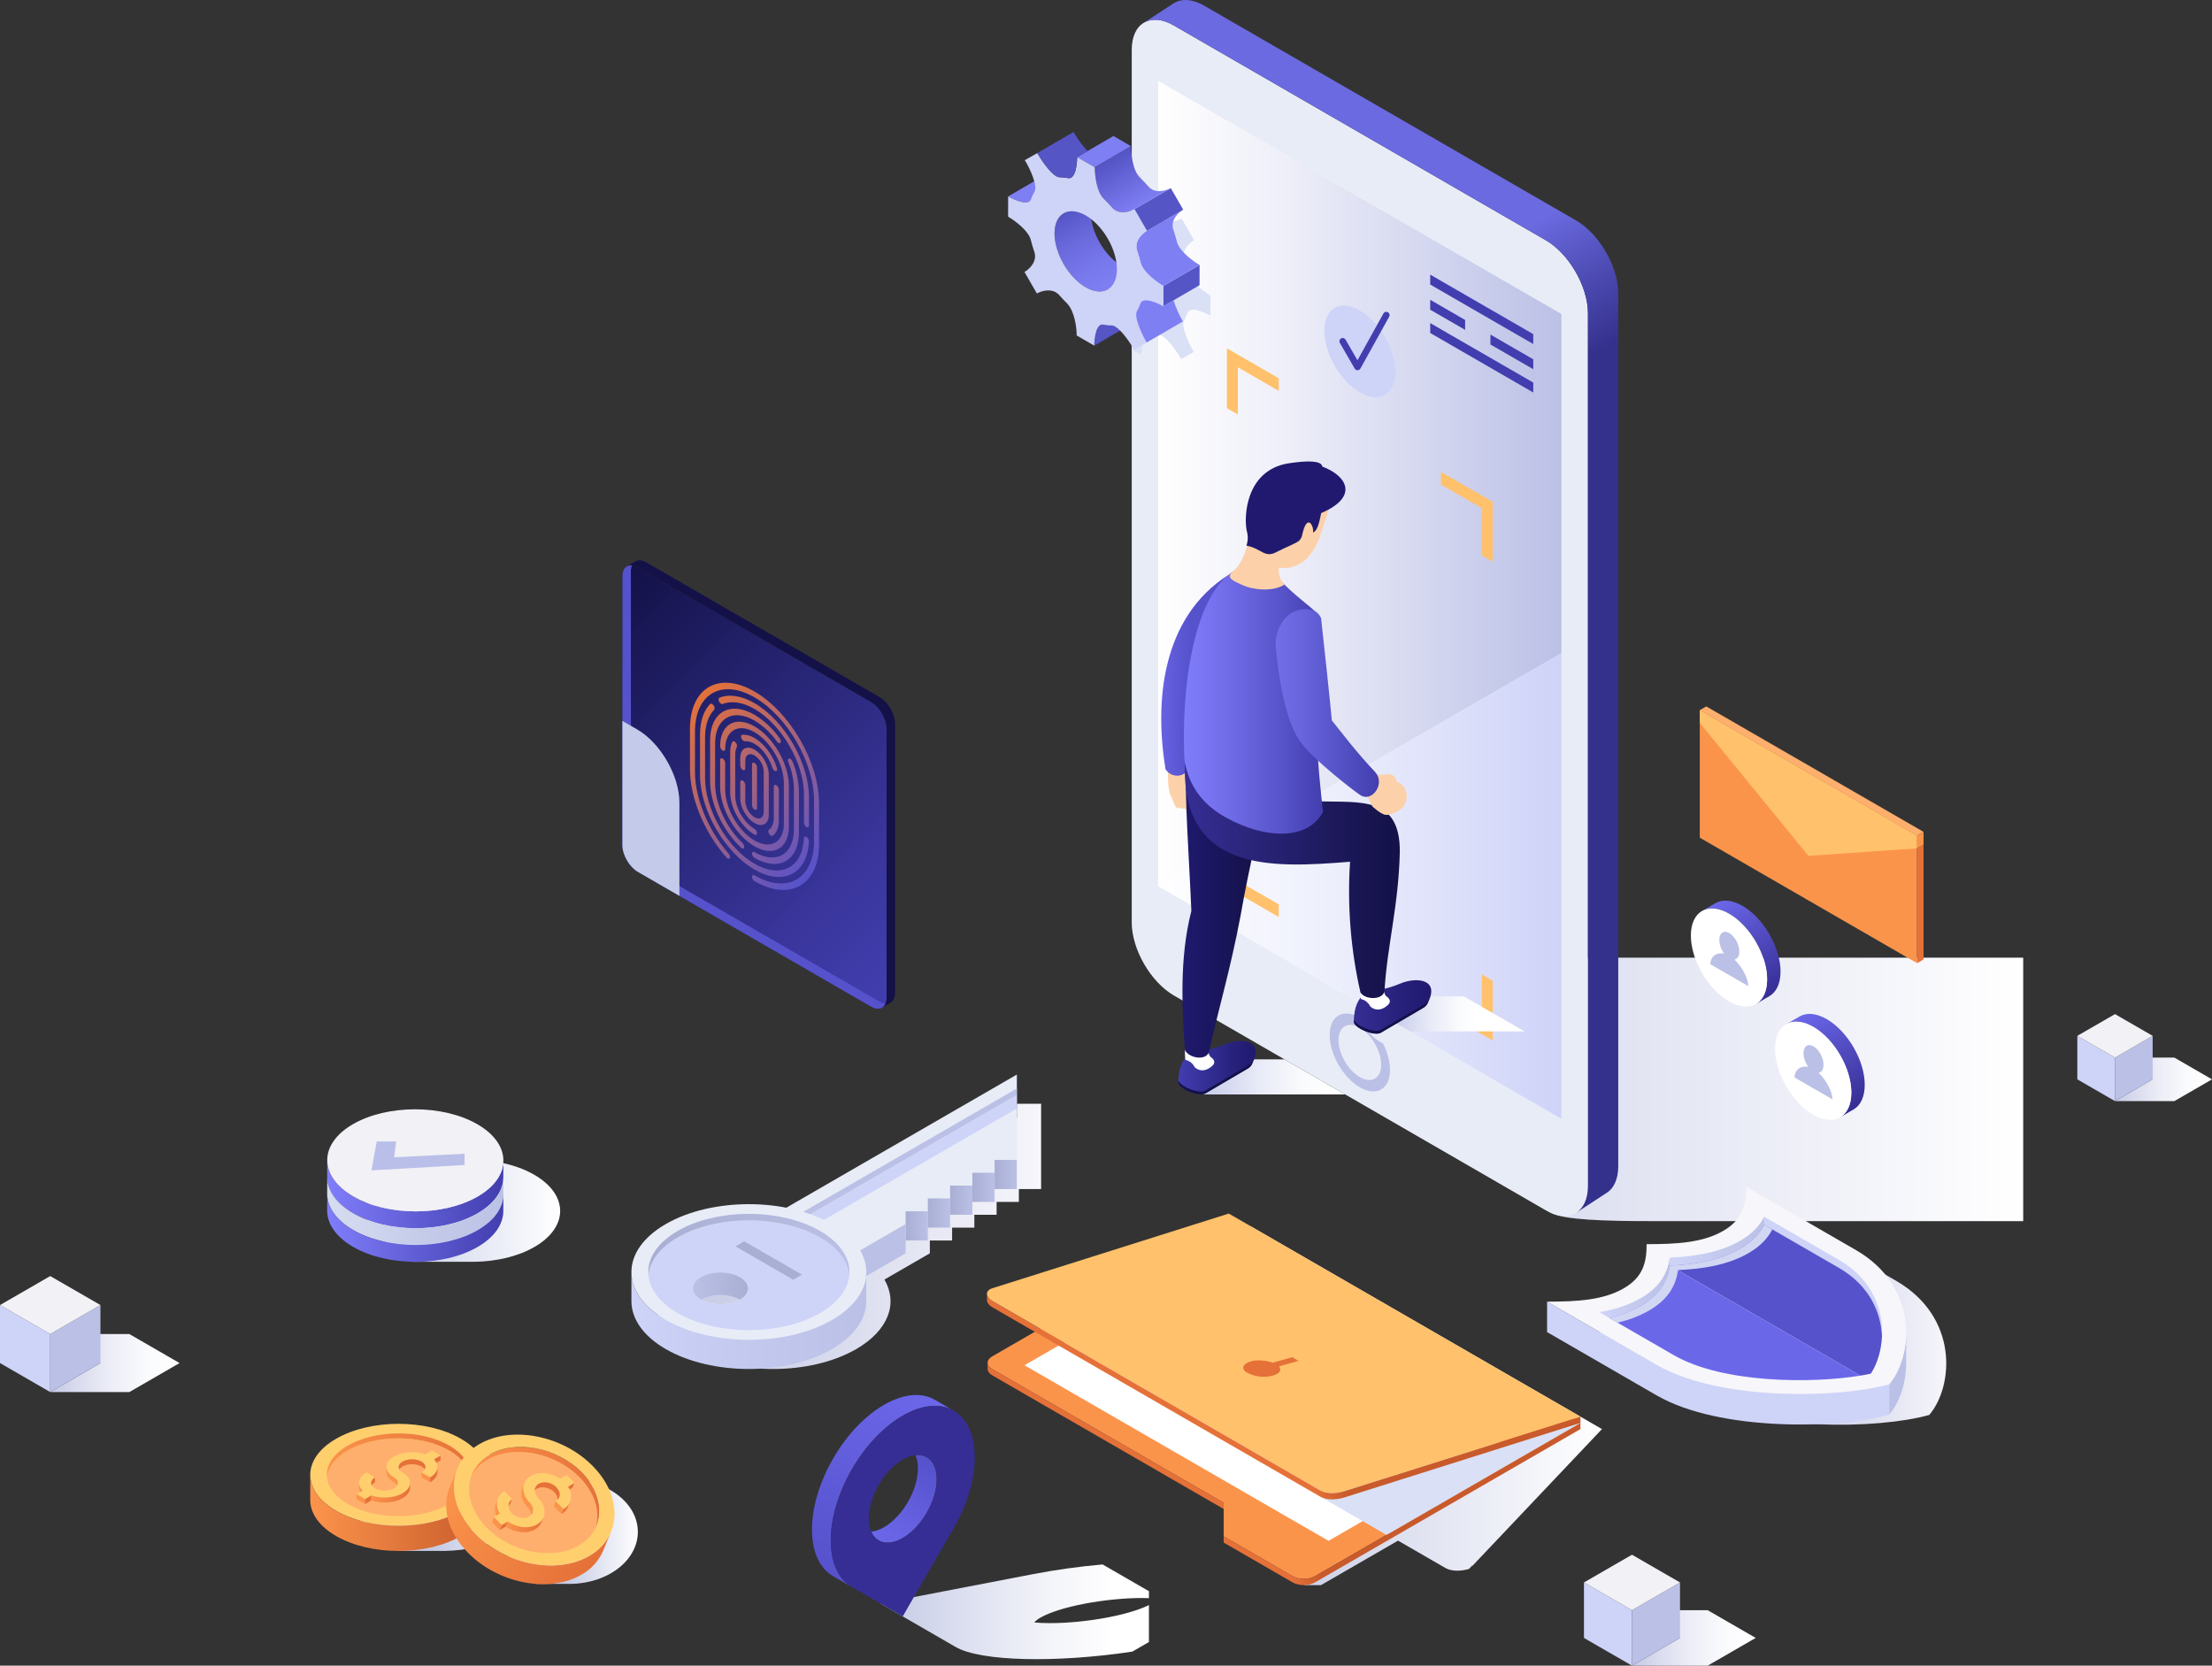 <svg width="656" height="494" viewBox="0 0 656 494" fill="none" xmlns="http://www.w3.org/2000/svg">
    <rect x="0" y="0" width="656" height="494" fill="#333333" stroke="none"/>
    <g clip-path="url(#clip0_800_574)">
        <path style="mix-blend-mode:multiply"
              d="M600.008 284.024H354.397C340.657 284.024 343.598 292.241 350.471 296.21L459.836 359.667C463.606 361.784 475.95 362.16 489.692 362.16H600.008L600.008 284.024Z"
              fill="url(#paint0_linear_800_574)"/>
        <path
            d="M301.567 327.344L301.562 331.502L240.359 366.851C228.227 364.504 214.312 366.098 204.651 371.678C191.05 379.532 191.05 392.269 204.651 400.123C218.252 407.978 240.304 407.978 253.905 400.123C263.57 394.541 266.359 386.496 262.288 379.487L275.76 371.707V367.896H282.36V364.082L288.96 364.084L288.958 360.273L295.562 360.271L295.56 356.461L302.161 356.459V352.646H308.761V327.344H301.567ZM228.813 391.742C228.376 392.759 227.596 393.59 226.609 394.09C223.429 395.929 218.274 395.929 215.093 394.092C214.106 393.59 213.327 392.759 212.89 391.742C212.342 390.236 213.073 388.609 215.095 387.442C218.275 385.605 223.429 385.605 226.609 387.442C228.631 388.609 229.362 390.236 228.813 391.742Z"
            fill="url(#paint1_linear_800_574)"/>
        <path
            d="M301.566 343.988H294.966V347.802L288.365 347.804L288.367 351.614L281.763 351.616L281.765 355.427L275.165 355.425V359.238H268.565V363.05L251.073 373.152L229.168 360.502L301.566 318.687V343.988Z"
            fill="#E8ECF7"/>
        <path d="M268.565 359.239V367.895H275.165V359.239H268.565Z" fill="url(#paint2_linear_800_574)"/>
        <path d="M275.165 355.425V364.082H281.766V355.425H275.165Z" fill="url(#paint3_linear_800_574)"/>
        <path d="M281.764 351.615V360.272H288.366V351.615H281.764Z" fill="url(#paint4_linear_800_574)"/>
        <path d="M288.362 347.806V356.463H294.963V347.806H288.362Z" fill="url(#paint5_linear_800_574)"/>
        <path d="M294.961 343.994V352.651H301.561V343.994H294.961Z" fill="url(#paint6_linear_800_574)"/>
        <path
            d="M251.073 373.151V381.81L268.565 371.709V363.05L251.073 373.151ZM232.749 362.568L234.432 363.54L301.567 324.766V322.822L232.749 362.568Z"
            fill="#BBC0E6"/>
        <path d="M237.876 365.528L301.567 328.744V324.766L234.432 363.54L237.876 365.528Z" fill="#CED3F8"/>
        <path
            d="M256.879 385.158H256.882V377.927C256.595 382.844 253.21 387.712 246.71 391.466C233.11 399.321 211.057 399.321 197.457 391.466C190.703 387.566 187.307 382.461 187.261 377.348H187.259V386.005H187.261C187.307 391.118 190.703 396.222 197.457 400.123C211.057 407.977 233.11 407.977 246.71 400.123C253.838 396.006 257.224 390.551 256.879 385.158Z"
            fill="url(#paint7_linear_800_574)"/>
        <path
            d="M246.71 363.021C233.11 355.166 211.057 355.166 197.457 363.021C183.856 370.875 183.856 383.612 197.457 391.466C211.057 399.321 233.11 399.321 246.71 391.466C260.311 383.612 260.311 370.875 246.71 363.021ZM221.619 383.084C221.182 384.102 220.402 384.933 219.415 385.433C216.235 387.271 211.08 387.271 207.898 385.435C206.912 384.933 206.132 384.102 205.696 383.084C205.148 381.579 205.879 379.952 207.9 378.785C211.08 376.948 216.235 376.948 219.415 378.785C221.436 379.952 222.169 381.579 221.619 383.084Z"
            fill="#E8ECF7"/>
        <path
            d="M243.183 367.004C231.53 360.274 212.637 360.274 200.984 367.004C195.586 370.121 192.694 374.135 192.297 378.215C192.694 382.297 195.586 386.311 200.984 389.428C212.637 396.16 231.53 396.16 243.184 389.428C248.58 386.312 251.473 382.298 251.871 378.217C251.473 374.137 248.58 370.122 243.183 367.004ZM221.62 383.084C221.183 384.102 220.402 384.933 219.415 385.433C216.235 387.271 211.08 387.271 207.898 385.435C206.912 384.933 206.132 384.102 205.696 383.084C205.148 381.579 205.879 379.952 207.9 378.785C211.08 376.949 216.235 376.949 219.415 378.785C221.436 379.952 222.169 381.579 221.619 383.084H221.62Z"
            fill="#CED3F8"/>
        <path
            d="M200.984 367.004C212.637 360.274 231.53 360.274 243.183 367.004C248.58 370.122 251.473 374.137 251.871 378.217C252.331 373.488 249.438 368.67 243.183 365.058C231.53 358.327 212.637 358.327 200.984 365.057C194.729 368.669 191.836 373.488 192.297 378.215C192.694 374.135 195.586 370.121 200.984 367.004Z"
            fill="url(#paint8_linear_800_574)"/>
        <path
            d="M219.415 385.433C222.596 383.598 222.596 380.621 219.415 378.784C216.235 376.948 211.08 376.948 207.901 378.784C204.721 380.621 204.72 383.598 207.899 385.435L207.901 385.433C211.081 383.597 216.235 383.597 219.415 385.433Z"
            fill="url(#paint9_linear_800_574)"/>
        <path d="M237.848 378.034L220.714 368.14L218.113 369.641L235.246 379.535L237.848 378.034Z" fill="#A9AFD3"/>
        <path
            d="M516.772 268.657C513.631 266.841 510.783 266.672 508.727 267.869L504.748 270.18C506.805 268.986 509.651 269.154 512.795 270.97C519.039 274.575 524.084 283.317 524.064 290.494C524.055 294.06 522.796 296.57 520.767 297.75L524.745 295.436C526.775 294.258 528.034 291.748 528.044 288.181C528.063 281.005 523.017 272.263 516.772 268.657Z"
            fill="url(#paint10_linear_800_574)"/>
        <path
            d="M512.795 270.97C506.551 267.363 501.469 270.257 501.45 277.432C501.429 284.612 506.477 293.356 512.719 296.962C518.964 300.568 524.044 297.672 524.064 290.495C524.084 283.317 519.039 274.575 512.795 270.97Z"
            fill="white"/>
        <path
            d="M514.379 284.583C515.239 284.422 515.821 283.572 515.821 282.205C515.821 280.128 514.491 277.678 512.851 276.731C511.211 275.784 509.881 276.7 509.881 278.776C509.935 280.24 510.439 281.651 511.324 282.818C508.814 282.346 507.217 283.92 507.217 285.958C507.645 286.204 512.85 289.21 512.85 289.21L518.485 292.464C518.486 290.428 516.889 287.008 514.379 284.583Z"
            fill="#BBC0E6"/>
        <path
            d="M541.743 302.249C538.602 300.433 535.754 300.264 533.698 301.459L529.719 303.773C531.775 302.578 534.623 302.747 537.766 304.561C544.009 308.167 549.055 316.909 549.035 324.087C549.026 327.652 547.767 330.162 545.737 331.34L549.716 329.028C551.746 327.848 553.004 325.338 553.014 321.773C553.035 314.597 547.988 305.853 541.743 302.249Z"
            fill="url(#paint11_linear_800_574)"/>
        <path
            d="M537.766 304.561C531.522 300.954 526.44 303.849 526.421 311.024C526.398 318.204 531.447 326.948 537.69 330.554C543.935 334.158 549.015 331.264 549.035 324.087C549.055 316.909 544.009 308.167 537.766 304.561Z"
            fill="white"/>
        <path
            d="M539.349 318.176C540.209 318.013 540.791 317.164 540.791 315.796C540.791 313.721 539.462 311.269 537.821 310.322C536.182 309.375 534.852 310.292 534.852 312.369C534.906 313.832 535.41 315.244 536.295 316.41C533.784 315.936 532.187 317.512 532.187 319.548L537.821 322.803C537.821 322.803 543.026 325.808 543.454 326.054C543.456 324.02 541.859 320.6 539.349 318.176V318.176Z"
            fill="#BBC0E6"/>
        <path
            d="M335.632 273.595C335.632 281.531 341.258 291.273 348.13 295.243L458.431 358.946C465.303 362.915 470.928 359.669 470.928 351.733V92.907C470.928 84.971 465.303 75.228 458.431 71.257L348.131 7.556C341.258 3.587 335.632 6.832 335.632 14.769V273.595Z"
            fill="#E8ECF7"/>
        <path
            d="M339.033 6.868L339.038 6.882C341.322 5.394 344.553 5.49 348.13 7.556L458.43 71.257C465.303 75.228 470.928 84.971 470.928 92.907V351.733C470.928 355.652 469.549 358.422 467.334 359.751L476.203 353.957L476.202 353.955C478.493 352.658 479.918 349.855 479.918 345.862V87.036C479.918 79.099 474.295 69.356 467.422 65.388L357.122 1.686C353.536 -0.385 350.299 -0.477 348.016 1.02L348.009 1.005L339.033 6.868ZM467.24 359.811C467.236 359.813 467.231 359.815 467.227 359.817L467.228 359.819L467.24 359.811Z"
            fill="url(#paint12_linear_800_574)"/>
        <path d="M343.477 24.038L343.478 262.79L463.082 331.867V93.115L343.477 24.038Z" fill="white"/>
        <path
            d="M403.281 301.798C398.337 298.944 394.33 301.257 394.33 306.967C394.33 312.677 398.337 319.619 403.281 322.474C408.222 325.329 412.23 323.015 412.23 317.307C412.23 311.595 408.222 304.654 403.281 301.798ZM403.281 319.446C399.786 317.427 396.951 312.518 396.951 308.481C396.951 304.444 399.786 302.808 403.281 304.826C406.776 306.845 409.609 311.753 409.609 315.792C409.609 319.828 406.776 321.464 403.281 319.446Z"
            fill="#BBC0E6"/>
        <path d="M343.478 262.79L463.082 193.716V331.869L343.478 262.79Z" fill="url(#paint13_linear_800_574)"/>
        <path d="M343.477 24.038L463.082 93.115V193.716L343.478 262.79L343.477 24.038Z"
              fill="url(#paint14_linear_800_574)"/>
        <g style="mix-blend-mode:multiply">
            <path
                d="M352.158 80.448C351.904 79.431 351.607 78.426 351.266 77.435C350.049 74.341 352.847 71.944 354.113 71.23L350.434 64.856C349.285 65.388 346.783 66.343 344.779 65.186C344.325 64.92 343.926 64.571 343.602 64.157C342.913 63.366 342.192 62.604 341.441 61.874C339.104 59.827 338.625 54.449 338.632 52.403L335.632 50.67V66.526C335.748 66.588 335.862 66.638 335.979 66.706C341.087 69.656 345.214 76.812 345.197 82.683C345.181 88.561 341.026 90.928 335.918 87.978C335.821 87.922 335.728 87.854 335.632 87.796V103.655L338.482 105.3C338.488 103.255 338.995 98.445 341.329 99.095C342.045 99.236 342.772 99.309 343.502 99.315C343.923 99.303 344.337 99.421 344.689 99.653C346.721 100.826 349.275 104.703 350.316 106.503L354.012 104.384C352.762 102.215 349.987 96.6 351.217 94.918C351.579 94.29 351.882 93.628 352.121 92.942C352.734 90.612 357.168 92.606 358.949 93.634L358.965 87.632C357.185 86.605 352.756 83.479 352.158 80.448Z"
                fill="#DAE0F5"/>
        </g>
        <path style="mix-blend-mode:multiply"
              d="M340.732 476.033C334.724 479.025 321.982 481.382 311.398 481.382C309.837 481.385 308.277 481.323 306.722 481.195C307.25 480.61 307.875 480.121 308.569 479.749C314.134 476.536 327.66 473.934 338.784 473.934C339.468 473.934 340.1 473.953 340.732 473.973V471.915L326.997 463.983C320.081 464.589 313.201 465.546 306.382 466.849L261.097 475.565L276.19 484.283C276.202 484.291 276.214 484.298 276.227 484.304L283.431 488.467C290.882 492.77 313.279 493.222 335.815 489.83L340.732 486.991L340.732 476.033Z"
              fill="url(#paint15_linear_800_574)"/>
        <path
            d="M272.225 435.491C272.254 434.143 272.004 432.804 271.489 431.559C275.183 431.152 277.79 433.819 277.79 438.705C277.79 445.128 273.279 452.94 267.717 456.154C263.489 458.595 259.878 457.671 258.387 454.268C259.722 454.091 261.006 453.639 262.157 452.94C267.717 449.729 272.225 441.916 272.225 435.491Z"
            fill="url(#paint16_linear_800_574)"/>
        <path
            d="M247.06 432.587C255.397 418.147 268.911 410.335 277.252 415.153L282.814 418.365C274.477 413.55 260.96 421.361 252.623 435.801C244.295 450.236 244.292 465.834 252.606 470.661L247.06 467.46C238.722 462.646 238.728 447.033 247.06 432.587Z"
            fill="url(#paint17_linear_800_574)"/>
        <path
            d="M282.814 418.365C274.477 413.549 260.96 421.361 252.623 435.801C244.292 450.247 244.288 465.86 252.623 470.674L267.719 479.39L282.814 453.238C291.153 438.792 291.153 423.177 282.814 418.365ZM267.717 456.154C262.156 459.365 257.65 456.761 257.65 450.338C257.65 443.911 262.156 436.097 267.717 432.885C273.28 429.676 277.79 432.278 277.79 438.705C277.79 445.128 273.279 452.94 267.717 456.154Z"
            fill="#362E94"/>
        <g style="mix-blend-mode:multiply">
            <path
                d="M363.866 121.061L367.107 122.933V108.928L379.231 115.93V112.188L363.866 103.313V121.061ZM427.33 139.966V143.709L439.453 150.71V164.716L442.694 166.588V148.838L427.33 139.966ZM367.107 247.215L363.866 245.345V263.09L367.107 264.961L379.231 271.965V268.222L367.107 261.218V247.215ZM439.453 303.002L427.33 296V299.743L439.453 306.745L442.694 308.616V290.87L439.453 288.998V303.002Z"
                fill="#FFC16B"/>
        </g>
        <path
            d="M454.71 116.405L424.15 98.756V95.815L454.71 113.464V116.405ZM454.71 102.038L424.15 84.389V81.449L454.71 99.097V102.038ZM424.15 91.852L434.504 97.832V94.892L424.15 88.913V91.852ZM442.007 99.225V102.165L454.71 109.502V106.56L442.007 99.225Z"
            fill="#423EAF"/>
        <path
            d="M392.768 98.14C392.767 91.432 397.473 88.713 403.281 92.067C409.086 95.421 413.793 103.576 413.794 110.283C413.793 116.989 409.086 119.707 403.281 116.354C397.473 113.001 392.767 104.846 392.768 98.14Z"
            fill="#CED3F8"/>
        <path
            d="M411.605 92.591C411.493 92.529 411.37 92.49 411.242 92.475C411.115 92.46 410.986 92.471 410.863 92.506C410.74 92.541 410.624 92.601 410.524 92.68C410.424 92.76 410.34 92.859 410.278 92.971L402.581 106.847L399.038 100.71C398.907 100.488 398.694 100.327 398.445 100.261C398.196 100.196 397.932 100.232 397.709 100.36C397.486 100.489 397.323 100.7 397.255 100.949C397.187 101.197 397.22 101.462 397.347 101.686L401.752 109.317C401.838 109.467 401.962 109.591 402.112 109.677C402.262 109.762 402.432 109.807 402.604 109.805C402.777 109.804 402.946 109.757 403.094 109.668C403.243 109.58 403.365 109.454 403.449 109.303L411.984 93.919C412.11 93.692 412.141 93.425 412.069 93.176C411.998 92.927 411.831 92.717 411.605 92.591V92.591Z"
            fill="#423EAF"/>
        <path style="mix-blend-mode:multiply" d="M380.911 314.183H359.747L356.272 324.583H398.919L380.911 314.183Z"
              fill="url(#paint18_linear_800_574)"/>
        <path style="mix-blend-mode:multiply"
              d="M434.115 295.496H412.951L413.376 303.16L418.114 305.896H452.123L434.115 295.496Z"
              fill="url(#paint19_linear_800_574)"/>
        <g style="mix-blend-mode:multiply">
            <path
                d="M418.115 305.896C418.115 309.601 413.6 311.945 408.892 308.728C404.869 305.979 404.869 303.912 404.869 302.238V298.247L418.115 305.896Z"
                fill="#E8ECF7"/>
        </g>
        <path
            d="M350.986 226.229C352.364 228.609 354.764 231.094 355.34 232.632C355.809 234.072 356.057 235.576 356.075 237.091C356.075 237.89 355.468 240.236 354.472 239.838C353.476 239.44 353.105 240.455 352.109 240.256C351.113 240.057 351.473 239.697 351.473 239.697C350.945 239.888 350.237 239.892 350.046 239.486C349.597 239.637 349.394 240.097 348.657 239.217C348.054 238.497 347.876 237.155 347.412 236.431C345.917 234.104 346.544 227.26 346.246 226.56C345.946 225.862 350.026 224.577 350.986 226.229Z"
            fill="#FCD1A9"/>
        <path
            d="M364.246 170.542C344.569 183.116 342.291 207.921 345.673 228.19C347.988 231.562 352.969 229.912 352.401 226.786C350.374 203.693 354.035 181.961 364.246 170.542Z"
            fill="url(#paint20_linear_800_574)"/>
        <path
            d="M349.437 321.051C349.437 312.051 355.134 311.796 355.134 311.796C355.134 311.796 358.222 311.796 363.234 309.711C368.181 307.66 375.155 308.449 371.258 315.645C371.219 315.735 371.174 315.823 371.125 315.908C370.798 316.374 370.365 316.754 369.86 317.015L357.406 324.322C355.507 325.407 349.477 322.902 349.437 321.051Z"
            fill="url(#paint21_linear_800_574)"/>
        <path
            d="M349.469 320.242C349.578 322.091 355.524 324.548 357.406 323.472L369.86 316.168C370.483 315.798 371.07 315.37 371.613 314.891C371.501 315.135 371.401 315.369 371.258 315.645C371.218 315.735 371.174 315.823 371.124 315.908C370.798 316.374 370.364 316.754 369.86 317.015L357.405 324.321C355.631 325.333 350.225 323.199 349.514 321.406C349.484 321.287 349.465 321.166 349.457 321.043C349.444 320.776 349.448 320.508 349.469 320.242Z"
            fill="#131147"/>
        <path
            d="M351.753 310.608C353.221 310.608 358.388 311.924 358.388 311.924C358.428 312.401 358.585 312.861 358.847 313.262C358.9 313.319 358.948 313.38 358.992 313.444C360.013 314.148 361.047 315.274 358.63 316.787C356.65 318.029 355.043 317.239 354.275 316.477C353.96 315.829 353.475 315.278 352.871 314.883C352.466 314.603 352.007 314.409 351.523 314.315C351.523 314.273 351.52 314.232 351.514 314.191C351.514 314.191 351.138 310.608 351.753 310.608Z"
            fill="white"/>
        <path
            d="M351.66 222.652C357.294 222.755 371.366 223.004 376.995 223.107C374.897 240.039 370.682 255.412 367.864 271.809C364.842 287.741 361.438 298.941 358.463 312.206C357.375 314.678 352.397 313.74 351.388 311.367C350.596 299.152 349.692 284.27 353.312 270.182C352.707 254.99 351.305 237.986 351.66 222.652Z"
            fill="url(#paint22_linear_800_574)"/>
        <path
            d="M401.503 303.023C401.503 294.032 407.206 293.773 407.206 293.773C407.206 293.773 410.288 293.773 415.305 291.691C420.249 289.637 427.221 290.426 423.326 297.618C423.287 297.711 423.241 297.8 423.187 297.885C422.864 298.353 422.431 298.735 421.926 298.996L409.476 306.3C407.577 307.384 401.549 304.876 401.503 303.023Z"
            fill="url(#paint23_linear_800_574)"/>
        <path
            d="M401.538 302.218C401.644 304.068 407.593 306.525 409.476 305.449L421.926 298.144C422.551 297.773 423.139 297.343 423.682 296.86C423.566 297.111 423.469 297.355 423.326 297.618C423.287 297.711 423.241 297.8 423.187 297.885C422.864 298.353 422.431 298.735 421.926 298.996L409.476 306.3C407.701 307.314 402.296 305.182 401.584 303.387C401.553 303.266 401.535 303.143 401.528 303.019C401.512 302.752 401.515 302.485 401.538 302.218Z"
            fill="#131147"/>
        <path
            d="M403.82 292.588C405.284 292.588 410.455 293.9 410.455 293.9C410.496 294.377 410.654 294.837 410.915 295.239C410.967 295.297 411.01 295.355 411.058 295.413C412.079 296.121 413.117 297.247 410.698 298.764C408.718 300.009 407.111 299.216 406.343 298.454C406.027 297.806 405.542 297.255 404.939 296.86C404.534 296.579 404.075 296.386 403.592 296.291C403.593 296.251 403.589 296.211 403.58 296.171C403.58 296.171 403.209 292.588 403.82 292.588Z"
            fill="white"/>
        <path
            d="M390.64 237.658C385.069 238.474 356.969 225.292 351.397 226.113C350.233 258.827 376.988 257.453 400.182 255.59L400.377 255.554C399.519 268.572 400.561 281.646 403.468 294.365C404.856 296.542 409.919 296.651 410.586 294.039C411.355 280.463 414.757 268.861 415.134 252.646C415.241 236.007 403.467 238.04 390.64 237.658Z"
            fill="url(#paint24_linear_800_574)"/>
        <path
            d="M363.341 242.336C375.404 249.108 388.032 249.123 392.337 240.796C390.726 225.289 389.218 212.668 392.325 197.812C391.408 189.602 390.759 188.366 391.813 183.584C391.441 181.977 386.506 178.551 382.909 175.268C379.022 171.72 376.398 168.344 374.398 167.934C357.895 164.566 349.881 193.98 351.26 225.335C352.537 233.677 357.398 239.001 363.341 242.336Z"
            fill="url(#paint25_linear_800_574)"/>
        <path
            d="M365.248 169.807C368.825 167.22 370.337 160.845 370.873 157.322C370.766 155.251 371.029 153.178 371.65 151.199C373.983 143.709 380.766 138.728 386.483 140.955C398.001 145.433 393.976 150.973 391.644 158.459C389.482 165.396 384.851 169.19 379.339 168.356C378.985 169.495 379.443 171.898 380.942 173.395C376.916 175.813 371.037 174.674 368.714 173.625C366.242 172.507 363.567 171.546 365.248 169.807Z"
            fill="#FCD1A9"/>
        <path
            d="M392.129 138.37C392.069 137.352 390.405 136.294 383.644 137.198C383.601 137.207 382.001 137.426 381.9 137.446C369.264 139.658 368.873 153.53 369.746 157.451C370.163 158.884 370.13 160.41 369.651 161.823C374.199 162.717 375.015 165.59 378.501 163.754C381 162.442 384.601 161.061 385.334 160.299C386.067 159.531 386.109 158.929 386.278 158.214C387.805 151.884 389.805 156.453 389.359 157.881C390.694 157.587 391.226 155.022 391.82 152.174C403.276 147.241 399.255 140.991 392.129 138.37Z"
            fill="#20196F"/>
        <path
            d="M406.86 229.054C409.654 230.733 411.305 229.024 412.895 229.851C414.394 230.626 413.786 231.671 414.572 232.04C415.355 232.409 416.643 232.783 417.095 235.263C417.761 238.904 414.67 240.851 413.011 241.271C411.501 241.651 410.926 242.543 407.386 239.523C405.947 238.298 406.829 236.809 403.711 234.863C404.45 234.509 406.859 229.054 406.859 229.054H406.86Z"
            fill="#FCD1A9"/>
        <path
            d="M385.241 180.884C389.202 180.087 391.211 181.572 391.813 183.584C392.269 187.463 394.883 211.974 394.972 213.652C398.425 217.922 401.987 222.773 407.73 228.866C410.99 232.325 407.007 237.88 403.625 235.948C402.139 235.101 388.964 224.85 386.038 220.457C380.753 214.29 378.786 196.948 378.435 192.728C377.609 186.656 381.281 181.683 385.241 180.884Z"
            fill="url(#paint26_linear_800_574)"/>
        <path
            d="M326.302 96.415C324.871 97.248 324.525 100.817 324.52 102.504L335.272 96.255C335.276 94.566 335.622 90.997 337.055 90.165L326.302 96.415Z"
            fill="#5555C6"/>
        <path
            d="M309.735 52.008L298.984 58.257C300.458 59.109 303.758 60.625 305.192 59.792L315.945 53.541C314.51 54.376 311.21 52.861 309.735 52.008Z"
            fill="#7F7FF4"/>
        <path
            d="M332.71 78.932C327.596 75.979 323.469 68.83 323.486 62.952C323.495 60.035 324.524 57.981 326.185 57.015L315.435 63.265C313.773 64.231 312.743 66.285 312.734 69.202C312.719 75.08 316.844 82.229 321.956 85.181C324.527 86.666 326.856 86.805 328.536 85.827L339.289 79.577C337.606 80.554 335.279 80.416 332.71 78.932Z"
            fill="url(#paint27_linear_800_574)"/>
        <path d="M345.004 84.836L344.987 90.838L355.739 84.588L355.755 78.586L345.004 84.836Z" fill="#5555C6"/>
        <path
            d="M330.2 40.341L319.449 46.591L324.671 49.607L335.422 43.357L330.2 40.341ZM348.947 71.403C348.695 70.385 348.397 69.38 348.054 68.389C346.855 65.334 349.566 62.959 350.852 62.212L340.102 68.462C338.813 69.21 336.104 71.585 337.304 74.639C337.645 75.63 337.943 76.635 338.196 77.652C338.794 80.683 343.223 83.808 345.004 84.836L355.755 78.587C353.975 77.558 349.545 74.432 348.947 71.403Z"
            fill="#7F7FF4"/>
        <path
            d="M341.569 56.14C341.115 55.874 340.716 55.525 340.392 55.11C339.704 54.319 338.983 53.557 338.23 52.828C335.895 50.781 335.416 45.403 335.422 43.357L324.671 49.607C324.664 51.654 325.143 57.032 327.479 59.078C328.231 59.808 328.952 60.57 329.64 61.361C329.964 61.775 330.364 62.124 330.817 62.39C332.822 63.547 335.324 62.592 336.472 62.06L347.223 55.81C346.076 56.342 343.573 57.297 341.569 56.14Z"
            fill="url(#paint28_linear_800_574)"/>
        <path
            d="M338.159 90.147C338.772 87.816 343.206 89.81 344.987 90.838L345.004 84.836C343.223 83.809 338.794 80.683 338.196 77.652C337.943 76.635 337.645 75.63 337.304 74.639C336.087 71.545 338.886 69.149 340.151 68.434L336.472 62.06C335.324 62.592 332.822 63.547 330.817 62.39C330.363 62.124 329.964 61.775 329.64 61.361C328.952 60.57 328.231 59.808 327.479 59.078C325.143 57.032 324.664 51.654 324.671 49.607L319.449 46.591C319.443 48.638 318.936 53.447 316.604 52.797C315.887 52.659 315.16 52.585 314.43 52.577C314.008 52.589 313.593 52.471 313.241 52.239C311.211 51.066 308.655 47.191 307.621 45.397L303.92 47.509C305.353 49.783 307.946 55.292 306.715 56.973C306.356 57.604 306.053 58.265 305.811 58.949C305.197 61.279 300.763 59.287 298.984 58.257L298.966 64.26C300.746 65.288 305.177 68.413 305.775 71.444C306.026 72.449 306.323 73.453 306.666 74.457C307.881 77.551 305.084 79.947 303.826 80.665L307.503 87.045C308.544 86.446 311.112 85.529 313.143 86.702C313.6 86.968 314.003 87.319 314.329 87.735C315.018 88.529 315.741 89.292 316.497 90.021C318.826 92.593 319.305 97.443 319.299 99.489L324.52 102.505C324.526 100.459 325.033 95.65 327.368 96.299C328.083 96.44 328.811 96.514 329.54 96.52C329.961 96.507 330.375 96.625 330.727 96.857C332.759 98.031 335.314 101.907 336.354 103.708L340.051 101.588C338.8 99.42 336.025 93.805 337.256 92.122C337.618 91.494 337.92 90.832 338.159 90.147ZM321.956 85.182C316.843 82.229 312.719 75.08 312.734 69.203C312.752 63.331 316.904 60.958 322.018 63.91C327.126 66.861 331.252 74.016 331.235 79.887C331.219 85.765 327.065 88.132 321.956 85.182Z"
            fill="#CED3F8"/>
        <path
            d="M344.987 90.838C343.206 89.81 338.772 87.816 338.159 90.147C337.92 90.832 337.618 91.493 337.255 92.122C336.025 93.804 338.8 99.42 340.05 101.588L350.803 95.337C349.653 93.356 348.723 91.254 348.031 89.069L344.987 90.838Z"
            fill="#7F7FF4"/>
        <path
            d="M347.223 55.81L336.472 62.06L340.151 68.434L350.902 62.183L347.223 55.81ZM318.372 39.148L307.621 45.397C308.656 47.191 311.211 51.066 313.241 52.238C313.593 52.471 314.009 52.589 314.43 52.577C315.16 52.585 315.887 52.659 316.604 52.797C318.937 53.447 319.443 48.637 319.449 46.591L322.538 44.796C320.938 43.078 319.54 41.183 318.372 39.148Z"
            fill="#5555C6"/>
        <path
            d="M262.941 216.155C262.941 213.241 260.878 209.666 258.355 208.209L189.168 168.252C186.647 166.796 184.583 167.987 184.583 170.901V250.633C184.583 253.547 186.647 257.122 189.168 258.579L258.355 298.536C260.878 299.994 262.941 298.803 262.941 295.889V216.155Z"
            fill="url(#paint29_linear_800_574)"/>
        <path
            d="M260.873 297.082L191.688 257.125C189.166 255.668 187.101 252.093 187.101 249.179V169.446C187.088 168.83 187.205 168.218 187.444 167.65C185.771 167.476 184.583 168.692 184.583 170.901V250.633C184.583 253.547 186.647 257.122 189.169 258.579L258.355 298.536C260.267 299.641 261.914 299.221 262.6 297.684C261.988 297.607 261.4 297.402 260.873 297.082Z"
            fill="#5652CC"/>
        <path
            d="M262.941 295.889V216.155C262.941 213.241 260.878 209.666 258.355 208.209L189.168 168.252C187.923 167.533 186.79 167.461 185.961 167.923L188.361 166.537L188.364 166.542C189.202 166.004 190.381 166.043 191.688 166.797L260.873 206.755C263.396 208.212 265.459 211.787 265.459 214.701V294.433C265.459 295.959 264.891 297.006 263.991 297.454L261.704 298.776C262.469 298.269 262.941 297.278 262.941 295.889Z"
            fill="#131147"/>
        <g style="mix-blend-mode:multiply">
            <path
                d="M188.988 216.349L184.583 213.805V250.633C184.583 253.547 186.647 257.122 189.169 258.579L201.485 265.692V237.999C201.485 230.062 195.861 220.319 188.988 216.349Z"
                fill="#C4CAE9"/>
        </g>
        <path style="mix-blend-mode:screen"
              d="M223.762 205.091C213.208 198.995 204.621 203.955 204.621 216.146V228.167C204.621 236.573 208.861 246.833 215.424 254.306C215.795 254.728 216.24 254.807 216.421 254.483C216.492 254.248 216.497 253.998 216.436 253.76C216.375 253.522 216.25 253.305 216.075 253.133C210.023 246.241 206.112 236.779 206.112 229.028V217.007C206.112 205.765 214.03 201.193 223.763 206.814C233.495 212.435 241.412 226.153 241.412 237.395V249.415C241.412 260.657 233.495 265.23 223.763 259.609C223.35 259.371 223.016 259.565 223.017 260.04C223.031 260.299 223.105 260.551 223.235 260.775C223.364 261 223.545 261.19 223.762 261.332C234.318 267.428 242.905 262.468 242.905 250.277V238.256C242.905 226.065 234.317 211.187 223.762 205.091ZM239.177 245.323C239.588 245.561 239.921 245.368 239.921 244.892V236.534C239.921 226.242 232.673 213.683 223.763 208.536C219.965 206.343 216.273 205.769 213.365 206.919C213.05 207.044 213.009 207.563 213.275 208.08C213.539 208.597 214.01 208.916 214.325 208.791C216.965 207.747 220.316 208.268 223.763 210.259C231.85 214.93 238.43 226.33 238.43 235.672V244.031C238.444 244.29 238.519 244.542 238.649 244.766C238.778 244.991 238.959 245.182 239.177 245.323ZM210.588 208.795C208.636 210.837 207.603 213.975 207.604 217.869L207.603 229.889C207.603 240.181 214.852 252.74 223.763 257.886C232.352 262.847 239.439 259.185 239.898 249.549C239.893 249.29 239.826 249.036 239.704 248.808C239.581 248.58 239.407 248.384 239.194 248.236C238.782 247.972 238.432 248.134 238.408 248.596C237.993 257.343 231.558 260.666 223.762 256.164C215.674 251.493 209.095 240.092 209.095 230.75V218.73C209.095 215.196 210.032 212.349 211.803 210.495C212.042 210.246 211.963 209.662 211.628 209.193C211.292 208.724 210.826 208.545 210.588 208.795ZM223.762 254.441C231.028 258.638 236.938 255.223 236.938 246.831L236.939 234.811C236.876 231.732 236.232 228.693 235.041 225.853C234.828 225.323 234.369 224.927 234.017 224.971C233.666 225.014 233.553 225.478 233.766 226.009C234.822 228.526 235.392 231.22 235.447 233.95V245.971C235.447 253.412 230.206 256.44 223.762 252.719C223.35 252.48 223.016 252.674 223.017 253.149C223.031 253.408 223.105 253.66 223.235 253.884C223.364 254.109 223.545 254.3 223.762 254.441ZM210.587 219.591V231.612C210.586 238.251 214.266 246.202 219.743 251.395C220.136 251.767 220.554 251.76 220.68 251.38C220.721 251.131 220.698 250.875 220.614 250.637C220.53 250.399 220.387 250.186 220.198 250.018C215.342 245.412 212.078 238.361 212.078 232.473V220.453C212.078 213.01 217.318 209.983 223.762 213.704C226.384 215.3 228.647 217.424 230.406 219.941C230.745 220.407 231.209 220.578 231.444 220.323C231.679 220.068 231.594 219.482 231.257 219.016C229.272 216.179 226.72 213.783 223.763 211.982C216.497 207.785 210.587 211.199 210.587 219.591ZM214.314 224.972C213.902 224.734 213.568 224.927 213.569 225.402V233.334C213.569 239.827 218.142 247.75 223.763 250.996C229.383 254.242 233.956 251.601 233.956 245.108V233.088C233.956 226.595 229.384 218.673 223.763 215.427C218.142 212.18 213.569 214.821 213.569 221.314C213.583 221.573 213.658 221.825 213.787 222.049C213.917 222.273 214.097 222.464 214.314 222.606C214.726 222.844 215.06 222.651 215.061 222.175C215.06 216.633 218.965 214.379 223.763 217.149C228.561 219.921 232.464 226.684 232.465 232.227L232.464 244.248C232.465 249.791 228.561 252.044 223.762 249.273C218.965 246.501 215.061 239.739 215.06 234.196V226.263C215.046 226.005 214.971 225.753 214.842 225.528C214.712 225.304 214.531 225.114 214.314 224.972ZM229.481 233.301V242.525C229.481 244.141 228.968 245.401 228.038 246.074C227.763 246.272 227.791 246.831 228.098 247.324C228.406 247.819 228.877 248.059 229.151 247.862C230.326 247.015 230.972 245.426 230.973 243.386L230.973 234.163C230.959 233.904 230.884 233.652 230.755 233.427C230.625 233.203 230.445 233.012 230.227 232.87C229.816 232.632 229.481 232.826 229.481 233.301ZM218.523 221.527C218.585 221.287 218.583 221.035 218.515 220.797C218.448 220.558 218.319 220.342 218.14 220.17C217.763 219.761 217.323 219.705 217.156 220.044C216.731 220.983 216.524 222.006 216.552 223.036V235.057C216.552 239.65 219.786 245.254 223.762 247.55C224.176 247.789 224.508 247.596 224.508 247.12C224.494 246.861 224.42 246.609 224.29 246.384C224.16 246.16 223.979 245.969 223.762 245.828C220.609 244.007 218.043 239.561 218.044 235.918V223.898C218.021 223.081 218.185 222.27 218.523 221.526V221.527ZM223.763 218.872C222.685 218.188 221.422 217.852 220.147 217.909C219.792 217.943 219.672 218.4 219.878 218.931C220.085 219.462 220.542 219.864 220.898 219.831C221.909 219.785 222.908 220.052 223.762 220.594C226.07 221.928 228.141 224.715 229.038 227.696C229.096 227.937 229.217 228.159 229.388 228.339C229.56 228.519 229.775 228.65 230.014 228.72C230.394 228.755 230.571 228.353 230.412 227.822C229.282 224.066 226.672 220.553 223.763 218.872ZM221.026 237.641L221.025 232.795C221.011 232.536 220.937 232.284 220.807 232.06C220.678 231.836 220.497 231.645 220.28 231.504C219.868 231.265 219.534 231.459 219.534 231.934V236.78C219.535 239.473 221.432 242.759 223.762 244.106C226.093 245.452 227.991 244.356 227.991 241.664V229.643C227.991 226.95 226.093 223.663 223.762 222.317C221.432 220.971 219.534 222.066 219.535 224.76L219.534 227.053C219.548 227.312 219.623 227.563 219.753 227.788C219.882 228.013 220.063 228.203 220.28 228.345C220.692 228.583 221.026 228.39 221.026 227.914V225.621C221.026 223.878 222.254 223.169 223.763 224.04C224.559 224.56 225.222 225.26 225.697 226.084C226.172 226.908 226.447 227.832 226.499 228.782V240.802C226.499 242.545 225.272 243.254 223.762 242.382C222.966 241.862 222.304 241.162 221.828 240.338C221.353 239.514 221.078 238.59 221.026 237.641ZM224.508 239.652V227.557C224.494 227.298 224.42 227.046 224.29 226.821C224.161 226.597 223.98 226.406 223.763 226.264C223.35 226.026 223.017 226.219 223.017 226.695V238.791C223.031 239.05 223.105 239.302 223.235 239.526C223.364 239.751 223.545 239.941 223.762 240.083C224.176 240.321 224.508 240.129 224.508 239.652Z"
              fill="url(#paint30_linear_800_574)"/>
        <path
            d="M500.224 378.094C509.01 378.096 516.823 377.689 522.931 374.16C528.677 370.843 529.745 366.485 529.743 361.045L562.282 379.838C580.931 390.609 579.399 411.099 572.155 419.637C557.37 423.822 521.891 424.706 503.241 413.935L470.703 395.144C479.492 395.144 487.304 394.735 493.413 391.208C499.157 387.89 500.224 383.536 500.224 378.094Z"
            fill="url(#paint31_linear_800_574)"/>
        <path
            d="M565.288 395.166L565.293 395.168V404.2H565.288C565.307 410.353 563.286 416.001 560.261 419.565V410.533C563.286 406.969 565.307 401.32 565.288 395.166V395.166Z"
            fill="#BBC0E6"/>
        <path
            d="M491.348 404.831C509.998 415.602 545.477 414.718 560.262 410.532V419.565C545.477 423.748 509.998 424.634 491.348 413.863L458.81 395.072V386.039L491.348 404.831Z"
            fill="#CED3F8"/>
        <path
            d="M488.331 368.99C497.117 368.991 504.93 368.585 511.038 365.056C516.784 361.738 517.852 357.381 517.85 351.94L550.389 370.734C569.038 381.505 567.506 401.994 560.261 410.532C545.477 414.718 509.998 415.602 491.348 404.831L458.81 386.039C467.599 386.039 475.411 385.63 481.52 382.104C487.264 378.786 488.331 374.431 488.331 368.99Z"
            fill="#F6F6FB"/>
        <path
            d="M545.338 373.65C555.362 379.439 558.502 388.502 558.142 396.292C557.808 389.087 554.367 381.216 545.338 376L523.207 363.219V360.867C532.833 366.428 545.338 373.65 545.338 373.65Z"
            fill="#CED3F8"/>
        <path
            d="M516.089 367.973C519.767 365.847 521.92 363.423 523.207 360.867V363.219C521.92 365.773 519.767 368.198 516.088 370.323C509.882 373.907 502.422 375.009 495.21 375.335V372.984C502.422 372.659 509.882 371.557 516.089 367.973Z"
            fill="url(#paint32_linear_800_574)"/>
        <path
            d="M486.57 385.02C492.557 381.562 494.585 377.319 495.21 372.984V375.335C494.586 379.672 492.557 383.913 486.57 387.373C483.682 388.996 480.57 390.186 477.336 390.904C476.312 390.313 475.301 389.729 474.319 389.163C478.64 388.43 482.832 387.178 486.57 385.02Z"
            fill="url(#paint33_linear_800_574)"/>
        <path
            d="M516.089 370.323C519.767 368.198 521.92 365.773 523.207 363.219L545.338 376.001C554.367 381.216 557.809 389.087 558.142 396.292C557.939 400.661 556.639 404.63 554.826 407.392C553.875 407.601 552.835 407.795 551.73 407.979L495.21 375.335C502.421 375.009 509.882 373.908 516.089 370.323Z"
            fill="#5652CC"/>
        <path
            d="M486.57 387.372C492.557 383.913 494.585 379.671 495.21 375.335L551.731 407.979C537.366 410.349 510.928 410.305 496.399 401.914C496.399 401.914 486.358 396.117 477.336 390.905C480.57 390.186 483.681 388.996 486.57 387.373V387.372Z"
            fill="#6B67E9"/>
        <g style="mix-blend-mode:multiply">
            <path
                d="M523.206 363.219C521.919 365.773 519.766 368.198 516.088 370.323C509.882 373.907 502.421 375.009 495.21 375.335C494.586 379.671 492.557 383.913 486.57 387.372C483.681 388.996 480.57 390.186 477.336 390.904L479.768 392.31V392.241C483.002 391.523 486.113 390.333 489.002 388.709C494.989 385.249 497.017 381.008 497.642 376.671C504.853 376.346 512.314 375.243 518.52 371.659C522.174 369.549 524.32 367.143 525.61 364.607L523.206 363.219Z"
                fill="#D1D7F3"/>
        </g>
        <path d="M568.533 285.652L504.098 248.439V210.619L568.533 247.832V285.652Z" fill="#FB944B"/>
        <path d="M568.533 247.832L504.098 210.619L506.025 209.506L570.459 246.719L568.533 247.832Z" fill="#FFAF6D"/>
        <path d="M504.098 210.619V214.397L536.316 253.832L568.533 251.611V247.832L504.098 210.619Z" fill="#FFC16B"/>
        <path d="M570.459 284.541L568.533 285.652V251.611L570.459 250.497V284.541Z" fill="#E57139"/>
        <path d="M570.459 250.497L568.533 251.611V247.832L570.459 246.719V250.497Z" fill="#FB944B"/>
        <path style="mix-blend-mode:multiply"
              d="M158.413 348.39C152.953 345.238 145.694 343.786 138.567 343.997H122.039V345.83C119.981 346.466 117.998 347.324 116.126 348.39C105.961 354.303 106.02 363.886 116.248 369.798C118.084 370.837 120.025 371.678 122.039 372.307V374.221H140.794C147.242 374.112 153.63 372.649 158.536 369.799C168.7 363.885 168.65 354.303 158.413 348.39Z"
              fill="url(#paint34_linear_800_574)"/>
        <path
            d="M104.734 359.82C99.588 356.845 97.011 352.941 97.025 349.043L97.046 344.05C97.037 347.953 99.606 351.856 104.758 354.831C114.992 360.739 131.528 360.739 141.694 354.833C146.747 351.894 149.275 348.053 149.287 344.204L149.262 349.194C149.252 353.043 146.724 356.883 141.673 359.822C131.508 365.735 114.97 365.735 104.735 359.82H104.734Z"
            fill="url(#paint35_linear_800_574)"/>
        <path
            d="M104.734 364.811C99.588 361.836 97.011 357.932 97.025 354.034L97.046 349.041C97.037 352.943 99.606 356.846 104.758 359.82C114.992 365.73 131.528 365.73 141.694 359.824C146.747 356.883 149.275 353.043 149.287 349.193L149.262 354.184C149.252 358.033 146.724 361.873 141.673 364.812C131.508 370.724 114.97 370.724 104.735 364.811H104.734Z"
            fill="url(#paint36_linear_800_574)"/>
        <path
            d="M104.734 369.801C99.588 366.826 97.011 362.922 97.025 359.025L97.046 354.031C97.037 357.934 99.606 361.836 104.758 364.811C114.992 370.72 131.528 370.72 141.694 364.813C146.747 361.873 149.275 358.034 149.287 354.185L149.262 359.175C149.252 363.024 146.724 366.865 141.673 369.803C131.508 375.715 114.97 375.715 104.735 369.801H104.734Z"
            fill="url(#paint37_linear_800_574)"/>
        <path
            d="M104.758 354.831C94.525 348.921 94.469 339.335 104.634 333.427C114.802 327.516 131.343 327.516 141.575 333.427C151.811 339.335 151.858 348.921 141.694 354.833C131.528 360.74 114.992 360.74 104.758 354.831Z"
            fill="#F1F1F6"/>
        <path d="M137.778 342.172L116.863 343.236L117.511 338.534H111.733L110.163 347.106L137.778 345.511V342.172Z"
              fill="#B9BFE8"/>
        <path style="mix-blend-mode:multiply"
              d="M475.085 423.835L370.792 363.602L412.382 455.632L386.728 470.115H391.757L414.608 456.918L428.64 465.021C430.439 466.061 433.23 466.044 435.653 465.31L436.561 464.354H436.706L475.085 423.835Z"
              fill="url(#paint38_linear_800_574)"/>
        <path
            d="M362.898 455.65L383.402 467.492C384.413 468.004 385.529 468.271 386.662 468.271C387.795 468.271 388.912 468.004 389.923 467.492L468.703 421.993L364.411 361.758L294.251 402.278C292.452 403.318 292.452 405.005 294.251 406.044L362.897 445.69L362.898 455.65Z"
            fill="#FB944B"/>
        <path
            d="M362.898 445.689L294.251 406.044C293.909 405.883 293.61 405.642 293.38 405.342C293.15 405.042 292.995 404.691 292.928 404.318H292.905V406.044H292.909C292.926 406.711 293.369 407.377 294.251 407.885L362.897 447.531L362.898 445.689Z"
            fill="#E57139"/>
        <path
            d="M468.702 421.993L389.923 467.492C388.912 468.004 387.795 468.271 386.662 468.271C385.529 468.271 384.412 468.004 383.402 467.492L362.898 455.65V457.492L383.402 469.336C384.412 469.848 385.529 470.115 386.662 470.115C387.795 470.115 388.912 469.848 389.922 469.336L468.703 423.835L468.702 421.993Z"
            fill="url(#paint39_linear_800_574)"/>
        <path d="M393.995 456.983L303.826 404.906L371.473 365.836L461.641 417.913L393.995 456.983Z" fill="white"/>
        <g style="mix-blend-mode:multiply">
            <path d="M391.53 443.87L411.177 455.217L468.703 421.993L391.53 443.87Z" fill="#DAE0F5"/>
        </g>
        <path
            d="M391.53 442.025C393.329 443.065 396.121 443.048 398.543 442.314L468.703 420.149L364.41 359.917L294.25 382.079C291.94 382.844 292.451 384.805 294.251 385.844L391.53 442.025Z"
            fill="#FFC16B"/>
        <path
            d="M398.543 442.314C396.12 443.048 393.329 443.065 391.53 442.025L294.251 385.845C293.333 385.314 292.753 384.545 292.71 383.816H292.708V385.658H292.71C292.753 386.387 293.333 387.158 294.251 387.687L391.53 443.869C393.329 444.909 396.121 444.89 398.543 444.156L468.703 421.993V420.149L398.543 442.314Z"
            fill="url(#paint40_linear_800_574)"/>
        <path
            d="M385.097 403.603L383.213 402.515L377.433 404.158C375.415 403.412 372.583 403.188 370.662 403.839C368.535 404.559 367.912 405.979 369.858 407.104C372.27 408.386 375.087 408.675 377.709 407.908C379.49 407.368 380.204 406.255 379.294 405.251L385.097 403.603Z"
            fill="#E57139"/>
        <path style="mix-blend-mode:multiply"
              d="M506.432 477.546H483.988L498.233 485.773L483.988 494H506.432L520.675 485.773L506.432 477.546Z"
              fill="url(#paint41_linear_800_574)"/>
        <path d="M483.988 494L498.233 485.773V469.32L483.988 477.546V494Z" fill="#BBC0E6"/>
        <path d="M483.988 494L469.745 485.773V469.32L483.988 477.546V494Z" fill="#CED3F8"/>
        <path d="M483.988 477.546L469.745 469.32L483.988 461.096L498.233 469.32L483.988 477.546Z" fill="#F1F1F6"/>
        <path style="mix-blend-mode:multiply"
              d="M644.83 313.662H627.229L638.401 320.113L627.229 326.565H644.83L656 320.113L644.83 313.662Z"
              fill="url(#paint42_linear_800_574)"/>
        <path d="M627.229 326.565L638.401 320.113V307.211L627.229 313.662V326.565Z" fill="#BBC0E6"/>
        <path d="M627.229 326.565L616.06 320.113V307.211L627.229 313.662V326.565Z" fill="#CED3F8"/>
        <path d="M627.229 313.662L616.06 307.211L627.229 300.761L638.401 307.211L627.229 313.662Z" fill="#F1F1F6"/>
        <path style="mix-blend-mode:multiply"
              d="M38.36 395.651H14.893L29.788 404.254L14.893 412.856H38.36L53.253 404.254L38.36 395.651Z"
              fill="url(#paint43_linear_800_574)"/>
        <path d="M14.893 412.856L29.788 404.254V387.05L14.893 395.652V412.856Z" fill="#BBC0E6"/>
        <path d="M14.893 412.856L0 404.254V387.05L14.893 395.652V412.856Z" fill="#CED3F8"/>
        <path d="M14.893 395.651L0 387.05L14.893 378.45L29.788 387.05L14.893 395.651Z" fill="#F1F1F6"/>
        <path style="mix-blend-mode:multiply"
              d="M149.815 433.547C144.228 430.32 136.799 428.831 129.503 429.05H118.066V430.925C115.959 431.576 113.93 432.455 112.014 433.547C101.614 439.596 101.674 449.402 112.142 455.449C114.02 456.513 116.006 457.375 118.066 458.018V459.978H131.785C138.38 459.866 144.921 458.37 149.94 455.452C160.343 449.402 160.291 439.596 149.815 433.547Z"
              fill="url(#paint44_linear_800_574)"/>
        <path
            d="M92.006 437.396C92.005 433.527 94.56 429.657 99.673 426.704C104.785 423.754 111.485 422.275 118.185 422.275C124.884 422.275 131.584 423.754 136.694 426.704C141.806 429.657 144.363 433.525 144.363 437.396C144.365 441.264 141.809 445.134 136.694 448.086C131.584 451.04 124.886 452.515 118.186 452.515C111.487 452.515 104.787 451.04 99.675 448.086C94.562 445.134 92.007 441.264 92.006 437.396Z"
            fill="#FFCF6E"/>
        <path
            d="M136.694 448.086C131.584 451.04 124.886 452.515 118.186 452.515C111.487 452.515 104.787 451.04 99.675 448.086C94.562 445.134 92.007 441.264 92.006 437.396V444.859C92.007 448.728 94.562 452.597 99.675 455.549C104.787 458.503 111.487 459.979 118.185 459.979C124.886 459.979 131.584 458.503 136.694 455.551C141.809 452.6 144.365 448.728 144.363 444.858V437.396C144.365 441.264 141.809 445.134 136.694 448.086Z"
            fill="url(#paint45_linear_800_574)"/>
        <path
            d="M103.152 446.077C107.304 448.474 112.744 449.675 118.186 449.675C123.627 449.675 129.068 448.474 133.218 446.077C137.049 443.866 139.108 441.02 139.402 438.124C139.108 435.228 137.049 432.383 133.218 430.168C129.066 427.769 123.625 426.573 118.184 426.573C112.743 426.573 107.303 427.769 103.15 430.168C99.321 432.383 97.263 435.227 96.965 438.122C97.263 441.019 99.32 443.865 103.152 446.077Z"
            fill="#FFAF6D"/>
        <path
            d="M103.15 430.168C107.303 427.769 112.743 426.572 118.184 426.572C123.625 426.572 129.066 427.769 133.218 430.168C137.049 432.383 139.108 435.228 139.402 438.123C139.43 437.882 139.445 437.639 139.446 437.395C139.446 434.252 137.37 431.111 133.218 428.713C129.066 426.315 123.625 425.115 118.184 425.115C112.743 425.115 107.303 426.315 103.15 428.713C98.999 431.111 96.924 434.252 96.924 437.395C96.925 437.638 96.939 437.881 96.966 438.122C97.263 435.227 99.321 432.383 103.15 430.168Z"
            fill="url(#paint46_linear_800_574)"/>
        <path d="M128.659 434.271L130.67 433.11V431.658L128.659 432.817V434.271Z" fill="#E57139"/>
        <path
            d="M119.383 436.704C118.634 436.272 118.219 435.695 118.219 435.083C118.219 434.471 118.634 433.895 119.383 433.462C120.253 433.021 121.215 432.791 122.19 432.791C123.165 432.791 124.127 433.021 124.997 433.461C126.546 434.355 126.546 435.81 124.997 436.704L127.545 438.175C130.059 436.724 130.425 434.499 128.659 432.817L130.67 431.658L128.122 430.184L126.111 431.346C123.201 430.328 119.349 430.539 116.835 431.993C115.403 432.816 114.617 433.915 114.617 435.083C114.617 436.251 115.404 437.351 116.835 438.174C118.384 439.072 118.385 440.524 116.835 441.418C115.965 441.859 115.003 442.089 114.027 442.089C113.052 442.089 112.09 441.859 111.219 441.418C109.671 440.524 109.671 439.072 111.22 438.175L108.673 436.704C106.158 438.155 105.792 440.38 107.557 442.062L105.703 443.133L108.251 444.606L110.107 443.533C113.019 444.552 116.87 444.344 119.383 442.892C122.336 441.185 122.336 438.412 119.383 436.704Z"
            fill="#FFCF6E"/>
        <path d="M105.703 444.59L108.251 446.061V444.606L105.703 443.133V444.59Z" fill="#FB944B"/>
        <path d="M108.25 446.06L110.106 444.987V443.533L108.25 444.606V446.06Z" fill="#E57139"/>
        <path d="M124.997 438.159L127.545 439.631V438.175L124.997 436.704V438.159Z" fill="#FB944B"/>
        <path
            d="M111.22 439.631V438.175C110.122 438.811 109.806 439.727 110.267 440.524C110.501 440.148 110.83 439.84 111.22 439.631Z"
            fill="#E57139"/>
        <path
            d="M106.462 439.723L106.466 441.363L106.469 441.36C106.491 441.761 106.599 442.153 106.785 442.509L107.557 442.062C107.22 441.773 106.948 441.415 106.76 441.012C106.572 440.61 106.472 440.172 106.467 439.728L106.462 439.723ZM116.835 439.629C117.225 439.839 117.554 440.147 117.788 440.524C118.248 439.727 117.933 438.81 116.835 438.175C115.403 437.351 114.616 436.251 114.616 435.083V436.54C114.616 437.707 115.403 438.805 116.835 439.629Z"
            fill="#FB944B"/>
        <path d="M121.597 439.792V439.76H121.595C121.595 439.771 121.597 439.779 121.597 439.792Z" fill="#FBBA05"/>
        <path
            d="M129.75 435.081C129.753 436.201 129.024 437.322 127.545 438.175V439.631C129.061 438.756 129.79 437.602 129.749 436.453L129.753 436.458V435.081H129.75Z"
            fill="#E57139"/>
        <path
            d="M119.383 442.893C116.87 444.344 113.019 444.552 110.106 443.533V444.987C113.019 446.008 116.87 445.799 119.383 444.345C120.847 443.501 121.582 442.39 121.595 441.28L121.597 441.282V439.806C121.593 440.921 120.856 442.042 119.383 442.893Z"
            fill="url(#paint47_linear_800_574)"/>
        <path
            d="M124.997 433.461C124.127 433.021 123.165 432.791 122.19 432.791C121.215 432.791 120.253 433.021 119.384 433.462C118.634 433.895 118.219 434.471 118.219 435.083C118.222 435.339 118.293 435.59 118.425 435.81C118.662 435.435 118.992 435.128 119.383 434.919C120.253 434.477 121.214 434.246 122.19 434.245C123.165 434.245 124.127 434.475 124.997 434.917C125.388 435.125 125.718 435.434 125.952 435.81C126.412 435.012 126.098 434.096 124.997 433.461Z"
            fill="#E57139"/>
        <path style="mix-blend-mode:multiply"
              d="M183.145 443.32C178.885 440.093 173.22 438.605 167.658 438.824H158.937V440.7C157.293 441.371 155.743 442.252 154.324 443.32C146.394 449.371 146.44 459.176 154.421 465.223C155.814 466.264 157.331 467.127 158.937 467.792V469.752H169.397C174.424 469.64 179.414 468.143 183.24 465.226C191.172 459.176 191.131 449.371 183.145 443.32Z"
              fill="url(#paint48_linear_800_574)"/>
        <path
            d="M172.538 436.686C169.776 433.922 166.418 431.827 162.722 430.56C156.66 428.454 150.044 428.589 145.183 431.413C142.845 432.712 141.005 434.754 139.954 437.215L137.664 442.762C138.714 440.301 140.554 438.26 142.893 436.961C146.055 435.122 149.964 434.424 153.977 434.739C160.113 435.243 165.874 437.896 170.248 442.231C175.175 447.242 176.606 453.296 174.626 458.092L176.915 452.545C178.897 447.748 177.467 441.695 172.538 436.686Z"
            fill="url(#paint49_linear_800_574)"/>
        <path
            d="M171.928 438.163C179.232 445.586 178.849 455.306 171.074 459.824C163.299 464.343 151.031 461.981 143.724 454.557C136.417 447.128 136.8 437.41 144.573 432.892C152.35 428.372 164.618 430.734 171.928 438.163Z"
            fill="#FFAF6D"/>
        <path
            d="M181.193 454.304L178.903 459.853C177.606 462.886 175.336 465.402 172.452 467.002C162.868 472.573 147.795 469.67 138.789 460.519C132.716 454.345 130.953 446.906 133.39 441.009L135.679 435.46C133.245 441.36 135.007 448.798 141.082 454.972C150.084 464.124 165.159 467.025 174.742 461.454C177.626 459.854 179.896 457.338 181.193 454.305L181.193 454.304Z"
            fill="url(#paint50_linear_800_574)"/>
        <path
            d="M175.791 434.793C184.794 443.944 184.329 455.881 174.742 461.454C165.159 467.025 150.085 464.124 141.082 454.972C132.074 445.817 132.548 433.881 142.13 428.311C151.718 422.738 166.783 425.638 175.791 434.793H175.791ZM144.336 453.078C151.64 460.503 163.909 462.865 171.684 458.346C179.46 453.826 179.843 444.109 172.538 436.686C165.229 429.258 152.96 426.893 145.183 431.413C137.408 435.935 137.026 445.651 144.336 453.078V453.078Z"
            fill="#FFCF6E"/>
        <path
            d="M147.233 449.558L148.293 448.94C147.849 448.306 147.56 447.578 147.449 446.813C147.338 446.048 147.407 445.267 147.651 444.533L147.047 445.98H147.053C146.638 447.15 146.702 448.436 147.233 449.558ZM156.53 447.113C156.837 447.401 157.083 447.746 157.254 448.13C157.426 448.513 157.519 448.927 157.528 449.347C158.45 448.386 158.336 446.852 157.139 445.638C155.844 444.322 155.162 442.775 155.224 441.284C155.243 440.752 155.364 440.229 155.579 439.743L155.579 439.741L155 441.148L155.005 441.147C154.767 441.653 154.633 442.201 154.614 442.76C154.551 444.254 155.234 445.8 156.53 447.113Z"
            fill="#FB944B"/>
        <path
            d="M151.903 444.626C151.556 444.813 151.265 445.088 151.06 445.425C150.854 445.761 150.742 446.146 150.735 446.54C150.899 446.369 151.087 446.222 151.291 446.103L151.903 444.626ZM168.43 440.906C168.604 441.181 168.756 441.468 168.884 441.767L169.753 441.26L170.364 439.783L168.43 440.906Z"
            fill="#E57139"/>
        <path d="M164.823 445.219L164.213 446.697L166.512 449.034L167.122 447.556L164.823 445.219Z" fill="#FB944B"/>
        <path
            d="M167.122 447.556L166.512 449.034C167.344 448.571 168.003 447.85 168.39 446.981L168.392 446.975L168.403 446.948L169.007 445.49C168.622 446.366 167.96 447.092 167.122 447.556V447.556Z"
            fill="#E57139"/>
        <path
            d="M170.364 439.783L168.431 440.907C169.991 443.376 169.535 446.153 167.122 447.556L164.824 445.219C166.312 444.356 166.386 442.497 164.986 441.074C163.585 439.65 161.237 439.198 159.75 440.064C159.41 440.247 159.124 440.515 158.919 440.842C158.714 441.169 158.598 441.544 158.582 441.93C158.585 442.359 158.675 442.783 158.847 443.176C159.02 443.569 159.272 443.923 159.587 444.215C162.253 446.926 162.112 450.471 159.275 452.119C156.858 453.525 153.256 453.104 150.59 451.277L148.806 452.315L146.508 449.979L148.293 448.94C146.731 446.471 147.185 443.694 149.602 442.289L151.902 444.626C150.41 445.493 150.336 447.352 151.739 448.776C153.136 450.198 155.484 450.65 156.976 449.781C158.464 448.917 158.538 447.058 157.138 445.638C155.843 444.322 155.161 442.775 155.223 441.284C155.253 440.548 155.474 439.833 155.865 439.21C156.256 438.586 156.802 438.075 157.451 437.727C159.864 436.322 163.466 436.742 166.131 438.57L168.064 437.445L170.364 439.783Z"
            fill="#FFCF6E"/>
        <path d="M146.508 449.979L145.896 451.456L148.196 453.793L148.806 452.315L146.508 449.979Z" fill="#FB944B"/>
        <path d="M148.806 452.315L148.196 453.793L149.982 452.755L150.59 451.277L148.806 452.315Z" fill="#E57139"/>
        <path
            d="M160.8 450.706C160.799 450.706 160.799 450.707 160.798 450.708C160.797 450.709 160.797 450.71 160.797 450.711C160.687 450.871 160.567 451.024 160.438 451.169C160.105 451.547 159.712 451.868 159.275 452.119C156.858 453.525 153.256 453.104 150.59 451.277L149.981 452.756C152.646 454.581 156.248 455.001 158.665 453.597C159.445 453.159 160.072 452.494 160.465 451.691L160.467 451.702L161.094 450.19C161.009 450.369 160.911 450.541 160.8 450.706Z"
            fill="url(#paint51_linear_800_574)"/>
        <path
            d="M165.388 444.777C166.301 443.818 166.178 442.287 164.986 441.075C163.585 439.65 161.237 439.198 159.75 440.064C159.41 440.247 159.124 440.515 158.919 440.842C158.714 441.169 158.598 441.544 158.583 441.93C158.583 441.945 158.584 441.961 158.584 441.978C158.748 441.808 158.935 441.66 159.14 441.541C160.628 440.677 162.975 441.128 164.378 442.553C164.972 443.114 165.329 443.882 165.375 444.699L165.388 444.777Z"
            fill="#E57139"/>
    </g>
    <defs>
        <linearGradient id="paint0_linear_800_574" x1="344.699" y1="323.092" x2="600.008" y2="323.092"
                        gradientUnits="userSpaceOnUse">
            <stop stop-color="#C4C9E5"/>
            <stop offset="0.424" stop-color="#DADDEF"/>
            <stop offset="1" stop-color="white"/>
        </linearGradient>
        <linearGradient id="paint1_linear_800_574" x1="194.451" y1="366.679" x2="308.761" y2="366.679"
                        gradientUnits="userSpaceOnUse">
            <stop stop-color="#C4C9E4"/>
            <stop offset="0.379" stop-color="#D4D7EB"/>
            <stop offset="1" stop-color="#F6F6FB"/>
        </linearGradient>
        <linearGradient id="paint2_linear_800_574" x1="268.565" y1="363.567" x2="275.165" y2="363.567"
                        gradientUnits="userSpaceOnUse">
            <stop stop-color="#A9AFD3"/>
            <stop offset="1" stop-color="#BBC0E6"/>
        </linearGradient>
        <linearGradient id="paint3_linear_800_574" x1="275.165" y1="359.754" x2="281.766" y2="359.754"
                        gradientUnits="userSpaceOnUse">
            <stop stop-color="#A9AFD3"/>
            <stop offset="1" stop-color="#BBC0E6"/>
        </linearGradient>
        <linearGradient id="paint4_linear_800_574" x1="281.764" y1="355.944" x2="288.366" y2="355.944"
                        gradientUnits="userSpaceOnUse">
            <stop stop-color="#A9AFD3"/>
            <stop offset="1" stop-color="#BBC0E6"/>
        </linearGradient>
        <linearGradient id="paint5_linear_800_574" x1="288.362" y1="352.134" x2="294.963" y2="352.134"
                        gradientUnits="userSpaceOnUse">
            <stop stop-color="#A9AFD3"/>
            <stop offset="1" stop-color="#BBC0E6"/>
        </linearGradient>
        <linearGradient id="paint6_linear_800_574" x1="294.961" y1="348.323" x2="301.561" y2="348.323"
                        gradientUnits="userSpaceOnUse">
            <stop stop-color="#A9AFD3"/>
            <stop offset="1" stop-color="#BBC0E6"/>
        </linearGradient>
        <linearGradient id="paint7_linear_800_574" x1="187.259" y1="391.681" x2="256.904" y2="391.681"
                        gradientUnits="userSpaceOnUse">
            <stop stop-color="#CED3F8"/>
            <stop offset="0.296" stop-color="#C7CCF2"/>
            <stop offset="1" stop-color="#BBC0E6"/>
        </linearGradient>
        <linearGradient id="paint8_linear_800_574" x1="192.249" y1="369.113" x2="251.918" y2="369.113"
                        gradientUnits="userSpaceOnUse">
            <stop stop-color="#A9AFD3"/>
            <stop offset="0.704" stop-color="#B5BADF"/>
            <stop offset="1" stop-color="#BBC0E6"/>
        </linearGradient>
        <linearGradient id="paint9_linear_800_574" x1="205.515" y1="381.421" x2="221.801" y2="381.421"
                        gradientUnits="userSpaceOnUse">
            <stop stop-color="#BBC0E6"/>
            <stop offset="1" stop-color="#A9AFD3"/>
        </linearGradient>
        <linearGradient id="paint10_linear_800_574" x1="510.752" y1="266.699" x2="526.705" y2="294.32"
                        gradientUnits="userSpaceOnUse">
            <stop stop-color="#6B67E9"/>
            <stop offset="0.298" stop-color="#5B55CF"/>
            <stop offset="1" stop-color="#362E94"/>
        </linearGradient>
        <linearGradient id="paint11_linear_800_574" x1="535.722" y1="300.29" x2="551.674" y2="327.911"
                        gradientUnits="userSpaceOnUse">
            <stop stop-color="#6B67E9"/>
            <stop offset="0.298" stop-color="#5B55CF"/>
            <stop offset="1" stop-color="#362E94"/>
        </linearGradient>
        <linearGradient id="paint12_linear_800_574" x1="347.19" y1="1.479" x2="532.405" y2="322.177"
                        gradientUnits="userSpaceOnUse">
            <stop offset="0.297" stop-color="#6B6AE0"/>
            <stop offset="0.351" stop-color="#504EB7"/>
            <stop offset="0.412" stop-color="#34318D"/>
        </linearGradient>
        <linearGradient id="paint13_linear_800_574" x1="343.478" y1="262.792" x2="463.082" y2="262.792"
                        gradientUnits="userSpaceOnUse">
            <stop stop-color="white"/>
            <stop offset="0.429" stop-color="#EDEFFC"/>
            <stop offset="1" stop-color="#CED3F8"/>
        </linearGradient>
        <linearGradient id="paint14_linear_800_574" x1="343.477" y1="143.414" x2="463.082" y2="143.414"
                        gradientUnits="userSpaceOnUse">
            <stop stop-color="white"/>
            <stop offset="0.324" stop-color="#EDEEF8"/>
            <stop offset="0.973" stop-color="#BDC2E7"/>
            <stop offset="1" stop-color="#BBC0E6"/>
        </linearGradient>
        <linearGradient id="paint15_linear_800_574" x1="261.097" y1="478.028" x2="340.732" y2="478.028"
                        gradientUnits="userSpaceOnUse">
            <stop stop-color="#C4C9E4"/>
            <stop offset="0.175" stop-color="#D2D6EB"/>
            <stop offset="0.629" stop-color="#F3F4F9"/>
            <stop offset="0.879" stop-color="white"/>
        </linearGradient>
        <linearGradient id="paint16_linear_800_574" x1="262.769" y1="458.107" x2="277.013" y2="433.443"
                        gradientUnits="userSpaceOnUse">
            <stop stop-color="#6B67E9"/>
            <stop offset="1" stop-color="#5652CC"/>
        </linearGradient>
        <linearGradient id="paint17_linear_800_574" x1="242.294" y1="464.707" x2="272.499" y2="412.408"
                        gradientUnits="userSpaceOnUse">
            <stop stop-color="#5652CC"/>
            <stop offset="1" stop-color="#6B67E9"/>
        </linearGradient>
        <linearGradient id="paint18_linear_800_574" x1="356.272" y1="319.383" x2="398.919" y2="319.383"
                        gradientUnits="userSpaceOnUse">
            <stop stop-color="#C4CAE9"/>
            <stop offset="0.095" stop-color="#CED3ED"/>
            <stop offset="0.409" stop-color="#E9EBF7"/>
            <stop offset="0.687" stop-color="#F9FAFD"/>
            <stop offset="0.899" stop-color="white"/>
        </linearGradient>
        <linearGradient id="paint19_linear_800_574" x1="412.951" y1="300.696" x2="452.123" y2="300.696"
                        gradientUnits="userSpaceOnUse">
            <stop stop-color="#C4CAE9"/>
            <stop offset="0.068" stop-color="#CED3ED"/>
            <stop offset="0.294" stop-color="#E9EBF7"/>
            <stop offset="0.494" stop-color="#F9FAFD"/>
            <stop offset="0.647" stop-color="white"/>
        </linearGradient>
        <linearGradient id="paint20_linear_800_574" x1="353.097" y1="200.249" x2="341.408" y2="200.086"
                        gradientUnits="userSpaceOnUse">
            <stop stop-color="#5652CC"/>
            <stop offset="1" stop-color="#6B67E9"/>
        </linearGradient>
        <linearGradient id="paint21_linear_800_574" x1="372.395" y1="316.656" x2="349.437" y2="316.656"
                        gradientUnits="userSpaceOnUse">
            <stop stop-color="#20196F"/>
            <stop offset="0.304" stop-color="#28227E"/>
            <stop offset="0.891" stop-color="#3E39A7"/>
            <stop offset="1" stop-color="#423EAF"/>
        </linearGradient>
        <linearGradient id="paint22_linear_800_574" x1="350.673" y1="268.158" x2="376.996" y2="268.158"
                        gradientUnits="userSpaceOnUse">
            <stop stop-color="#20196F"/>
            <stop offset="0.112" stop-color="#1E1869"/>
            <stop offset="0.664" stop-color="#161350"/>
            <stop offset="1" stop-color="#131147"/>
        </linearGradient>
        <linearGradient id="paint23_linear_800_574" x1="424.462" y1="298.634" x2="401.502" y2="298.634"
                        gradientUnits="userSpaceOnUse">
            <stop stop-color="#20196F"/>
            <stop offset="0.481" stop-color="#29227E"/>
            <stop offset="1" stop-color="#362E94"/>
        </linearGradient>
        <linearGradient id="paint24_linear_800_574" x1="351.361" y1="261.038" x2="415.135" y2="261.038"
                        gradientUnits="userSpaceOnUse">
            <stop stop-color="#362E94"/>
            <stop offset="0.631" stop-color="#1F1B60"/>
            <stop offset="1" stop-color="#131147"/>
        </linearGradient>
        <linearGradient id="paint25_linear_800_574" x1="392.337" y1="207.457" x2="351.108" y2="207.457"
                        gradientUnits="userSpaceOnUse">
            <stop stop-color="#423EAF"/>
            <stop offset="0.192" stop-color="#504CC0"/>
            <stop offset="0.727" stop-color="#736FEB"/>
            <stop offset="1" stop-color="#807DFB"/>
        </linearGradient>
        <linearGradient id="paint26_linear_800_574" x1="408.942" y1="208.505" x2="364.436" y2="208.505"
                        gradientUnits="userSpaceOnUse">
            <stop stop-color="#423EAF"/>
            <stop offset="0.413" stop-color="#615ED5"/>
            <stop offset="0.784" stop-color="#7874F1"/>
            <stop offset="1" stop-color="#807DFB"/>
        </linearGradient>
        <linearGradient id="paint27_linear_800_574" x1="330.635" y1="84.615" x2="317.569" y2="61.992"
                        gradientUnits="userSpaceOnUse">
            <stop stop-color="#7F7FF4"/>
            <stop offset="0.276" stop-color="#7979EE"/>
            <stop offset="0.645" stop-color="#6A6ADD"/>
            <stop offset="1" stop-color="#5555C6"/>
        </linearGradient>
        <linearGradient id="paint28_linear_800_574" x1="330.913" y1="46.891" x2="339.133" y2="60.634"
                        gradientUnits="userSpaceOnUse">
            <stop stop-color="#5555C6"/>
            <stop offset="1" stop-color="#7F7FF4"/>
        </linearGradient>
        <linearGradient id="paint29_linear_800_574" x1="275.45" y1="285.098" x2="172.042" y2="181.724"
                        gradientUnits="userSpaceOnUse">
            <stop stop-color="#423EAF"/>
            <stop offset="0.225" stop-color="#3A369D"/>
            <stop offset="0.674" stop-color="#24226D"/>
            <stop offset="1" stop-color="#131147"/>
        </linearGradient>
        <linearGradient id="paint30_linear_800_574" x1="245.498" y1="254.896" x2="202.07" y2="211.482"
                        gradientUnits="userSpaceOnUse">
            <stop stop-color="#5652CC"/>
            <stop offset="1" stop-color="#E57139"/>
        </linearGradient>
        <linearGradient id="paint31_linear_800_574" x1="470.703" y1="391.795" x2="577.188" y2="391.795"
                        gradientUnits="userSpaceOnUse">
            <stop offset="0.534" stop-color="#C4C9E4"/>
            <stop offset="0.711" stop-color="#D4D7EB"/>
            <stop offset="1" stop-color="#F6F6FB"/>
        </linearGradient>
        <linearGradient id="paint32_linear_800_574" x1="495.21" y1="368.101" x2="523.207" y2="368.101"
                        gradientUnits="userSpaceOnUse">
            <stop stop-color="#CED3F8"/>
            <stop offset="1" stop-color="#BBC0E6"/>
        </linearGradient>
        <linearGradient id="paint33_linear_800_574" x1="474.319" y1="381.945" x2="495.21" y2="381.945"
                        gradientUnits="userSpaceOnUse">
            <stop stop-color="#CED3F8"/>
            <stop offset="1" stop-color="#BBC0E6"/>
        </linearGradient>
        <linearGradient id="paint34_linear_800_574" x1="108.54" y1="359.099" x2="166.125" y2="359.099"
                        gradientUnits="userSpaceOnUse">
            <stop stop-color="#C2C8E6"/>
            <stop offset="1" stop-color="white"/>
        </linearGradient>
        <linearGradient id="paint35_linear_800_574" x1="97.025" y1="354.153" x2="149.287" y2="354.153"
                        gradientUnits="userSpaceOnUse">
            <stop stop-color="#807DFB"/>
            <stop offset="1" stop-color="#423EAF"/>
        </linearGradient>
        <linearGradient id="paint36_linear_800_574" x1="97.025" y1="359.143" x2="149.287" y2="359.143"
                        gradientUnits="userSpaceOnUse">
            <stop stop-color="#D6DDF1"/>
            <stop offset="0.551" stop-color="#C4CBE9"/>
            <stop offset="1" stop-color="#BBC2E5"/>
        </linearGradient>
        <linearGradient id="paint37_linear_800_574" x1="97.025" y1="364.134" x2="149.287" y2="364.134"
                        gradientUnits="userSpaceOnUse">
            <stop stop-color="#807DFB"/>
            <stop offset="1" stop-color="#423EAF"/>
        </linearGradient>
        <linearGradient id="paint38_linear_800_574" x1="370.792" y1="416.859" x2="475.085" y2="416.859"
                        gradientUnits="userSpaceOnUse">
            <stop stop-color="#C4C9E4"/>
            <stop offset="1" stop-color="white"/>
        </linearGradient>
        <linearGradient id="paint39_linear_800_574" x1="362.898" y1="446.054" x2="468.702" y2="446.054"
                        gradientUnits="userSpaceOnUse">
            <stop offset="0.194" stop-color="#E57139"/>
            <stop offset="0.273" stop-color="#C85A2B"/>
        </linearGradient>
        <linearGradient id="paint40_linear_800_574" x1="292.708" y1="414.249" x2="468.702" y2="414.249"
                        gradientUnits="userSpaceOnUse">
            <stop offset="0.554" stop-color="#E57139"/>
            <stop offset="0.608" stop-color="#C85A2B"/>
        </linearGradient>
        <linearGradient id="paint41_linear_800_574" x1="483.988" y1="485.773" x2="520.675" y2="485.773"
                        gradientUnits="userSpaceOnUse">
            <stop stop-color="#C4C9E4"/>
            <stop offset="0.188" stop-color="#D7DAED"/>
            <stop offset="0.477" stop-color="#EDEEF7"/>
            <stop offset="0.753" stop-color="#FAFBFD"/>
            <stop offset="1" stop-color="white"/>
        </linearGradient>
        <linearGradient id="paint42_linear_800_574" x1="627.229" y1="320.113" x2="656" y2="320.113"
                        gradientUnits="userSpaceOnUse">
            <stop stop-color="#C4C9E4"/>
            <stop offset="0.188" stop-color="#D7DAED"/>
            <stop offset="0.477" stop-color="#EDEEF7"/>
            <stop offset="0.753" stop-color="#FAFBFD"/>
            <stop offset="1" stop-color="white"/>
        </linearGradient>
        <linearGradient id="paint43_linear_800_574" x1="14.893" y1="404.254" x2="53.253" y2="404.254"
                        gradientUnits="userSpaceOnUse">
            <stop stop-color="#C4C9E4"/>
            <stop offset="0.188" stop-color="#D7DAED"/>
            <stop offset="0.477" stop-color="#EDEEF7"/>
            <stop offset="0.753" stop-color="#FAFBFD"/>
            <stop offset="1" stop-color="white"/>
        </linearGradient>
        <linearGradient id="paint44_linear_800_574" x1="104.253" y1="444.504" x2="157.707" y2="444.504"
                        gradientUnits="userSpaceOnUse">
            <stop offset="0.453" stop-color="#C4C9E4"/>
            <stop offset="1" stop-color="white"/>
        </linearGradient>
        <linearGradient id="paint45_linear_800_574" x1="92.006" y1="448.687" x2="144.363" y2="448.687"
                        gradientUnits="userSpaceOnUse">
            <stop stop-color="#FB944B"/>
            <stop offset="1" stop-color="#C85A2B"/>
        </linearGradient>
        <linearGradient id="paint46_linear_800_574" x1="96.924" y1="431.619" x2="139.446" y2="431.619"
                        gradientUnits="userSpaceOnUse">
            <stop stop-color="#FB944B"/>
            <stop offset="1" stop-color="#E57139"/>
        </linearGradient>
        <linearGradient id="paint47_linear_800_574" x1="110.106" y1="442.714" x2="121.597" y2="442.714"
                        gradientUnits="userSpaceOnUse">
            <stop stop-color="#FB944B"/>
            <stop offset="1" stop-color="#E57139"/>
        </linearGradient>
        <linearGradient id="paint48_linear_800_574" x1="148.406" y1="454.278" x2="189.162" y2="454.278"
                        gradientUnits="userSpaceOnUse">
            <stop offset="0.453" stop-color="#C4C9E4"/>
            <stop offset="1" stop-color="white"/>
        </linearGradient>
        <linearGradient id="paint49_linear_800_574" x1="137.664" y1="443.606" x2="177.776" y2="443.606"
                        gradientUnits="userSpaceOnUse">
            <stop stop-color="#FB944B"/>
            <stop offset="1" stop-color="#E57139"/>
        </linearGradient>
        <linearGradient id="paint50_linear_800_574" x1="173.476" y1="466.544" x2="133.028" y2="440.434"
                        gradientUnits="userSpaceOnUse">
            <stop stop-color="#E57139"/>
            <stop offset="1" stop-color="#FB944B"/>
        </linearGradient>
        <linearGradient id="paint51_linear_800_574" x1="149.981" y1="452.312" x2="161.094" y2="452.312"
                        gradientUnits="userSpaceOnUse">
            <stop stop-color="#FB944B"/>
            <stop offset="1" stop-color="#E57139"/>
        </linearGradient>
        <clipPath id="clip0_800_574">
            <rect width="656" height="494" fill="white"/>
        </clipPath>
    </defs>
</svg>
